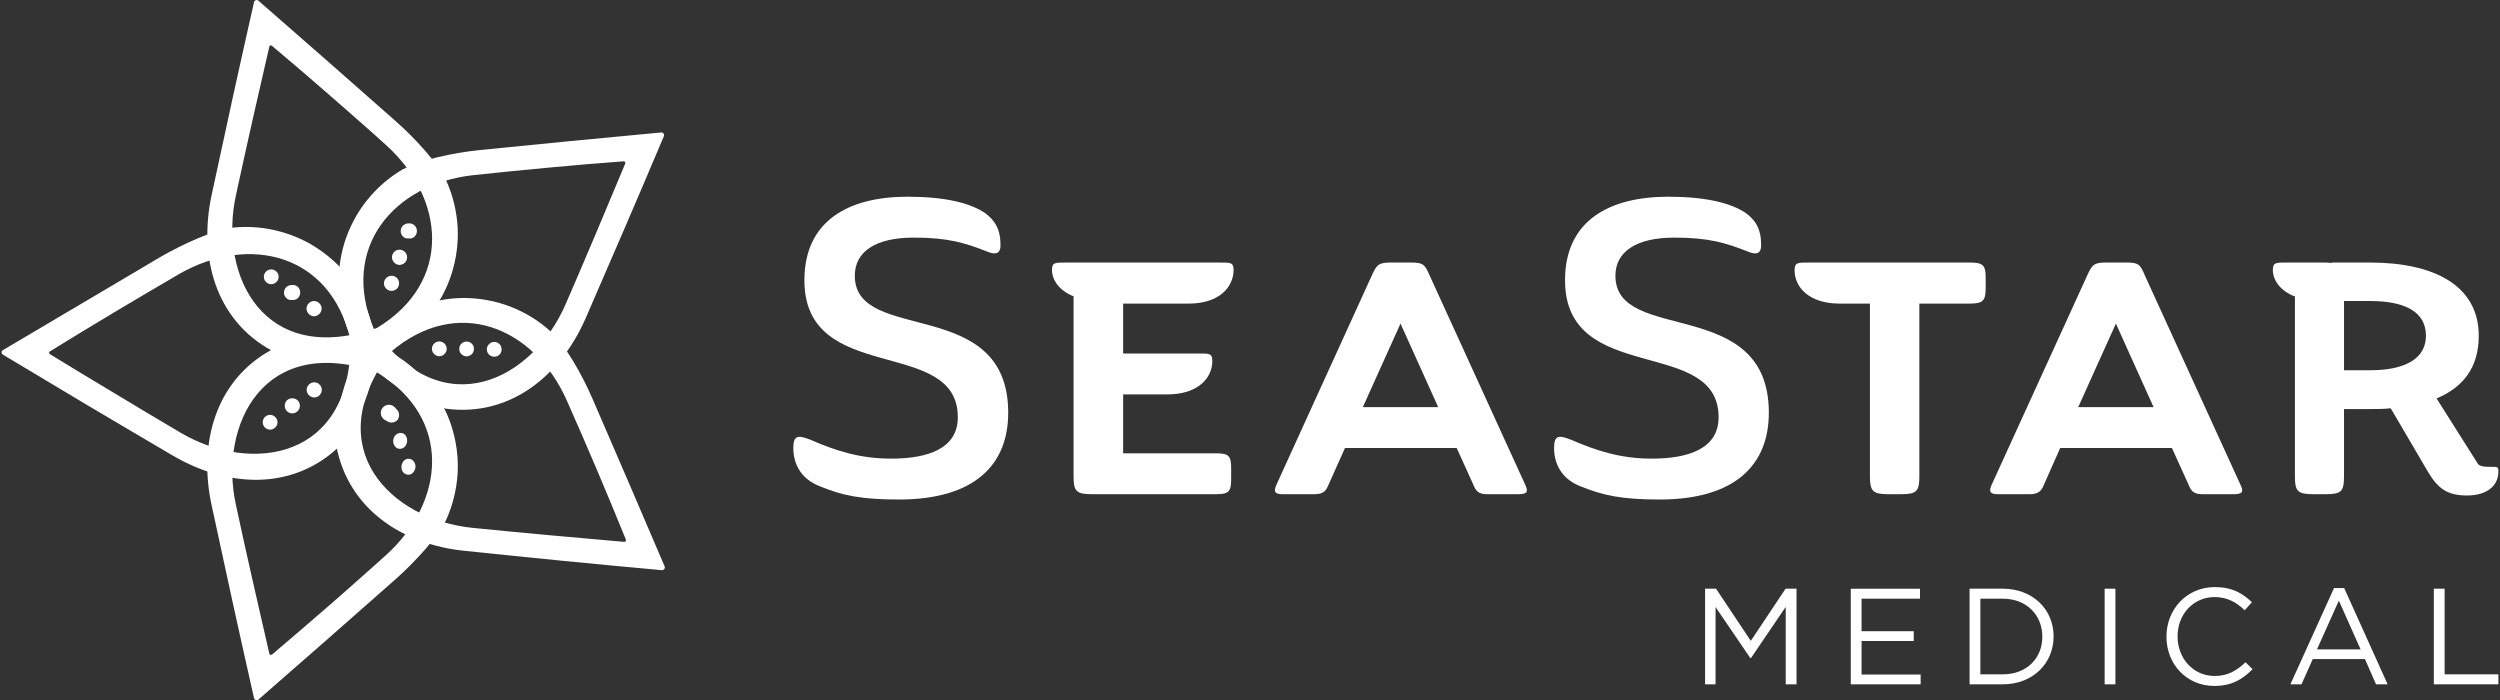 <svg version="1.2" xmlns="http://www.w3.org/2000/svg" viewBox="0 0 1553 435" width="1553" height="435"><rect x="0" y="0" width="1553" height="435" fill="#333333" stroke="none"/><style>.a{fill:#fff}</style><path class="a" d="m250.5 105c-8.6 5-16.3 11.6-22.5 19.4-6.3 7.8-11 16.8-14 26.3-2.9 9.5-4.1 19.6-3.4 29.5 0.6 10 3.2 19.8 7.4 28.8 5.1 11.2 21.8 33.8 59.1 44.9 39.8 5.2 71.1-20.5 86.7-56.2 16.4-37.7 32.7-75.4 48.6-113.1q0.2-0.4 0.1-0.8 0-0.5-0.3-0.9-0.3-0.3-0.7-0.5-0.4-0.2-0.9-0.1c-37.5 3.5-75 7.1-112.4 10.9-16.9 1.7-38.1 6.4-47.5 11.8zm-18.2 99.5c-21.5-50.7 12.5-90.3 61.7-95.7 31.2-3.3 62.4-6.3 93.5-8.6 0.7 0 1.1 0.7 0.9 1.4-12 28.8-24.7 59-37 87.3-20.1 46.6-76.2 76.5-119.1 15.6z"/><path class="a" d="m342.3 206.1c-7.3-6.7-15.9-12-25.2-15.6-9.3-3.6-19.3-5.4-29.2-5.4-10 0.1-19.9 2-29.2 5.7-9.3 3.7-17.8 9.1-25.1 15.9-9.1 8.2-25.3 31-24.7 70.1 7.3 39.5 41.3 61.6 80 65.4 40.9 4.3 81.6 8.3 122.3 12 1.2 0 2.1-1.1 1.7-2.3-14.9-34.8-29.7-69.4-44.8-104.1-6.7-15.6-17.6-34.3-25.8-41.7zm-100 12.9c41.8-36.1 89.7-15.6 109.8 29.8q19.1 43 36.7 86.4c0.3 0.7-0.3 1.5-1.1 1.4-31-2.7-63.6-5.6-94.2-8.7-50.5-5.1-96-49.4-51.1-109z"/><path class="a" d="m144.6 141.4c9.9-1 20-0.2 29.6 2.5 9.7 2.6 18.7 7 26.7 13 8.1 5.9 14.9 13.3 20.2 21.8 5.3 8.5 9 17.8 10.8 27.6 2.5 12 2.3 40.1-21.3 71.2-29.2 27.7-69.5 25.2-103.1 5.6q-13.2-7.8-26.5-15.6-13.2-7.8-26.4-15.6-13.2-7.9-26.4-15.8-13.2-7.8-26.4-15.8-0.3-0.2-0.6-0.6-0.2-0.4-0.2-0.8 0-0.4 0.2-0.8 0.3-0.4 0.6-0.6l97.4-57.6c14.7-8.6 34.5-17.3 45.3-18.5zm73.1 69.6c-12.4-53.6-63.2-65.5-106.2-40.9-27.1 15.8-54 31.8-80.5 48.2-0.7 0.3-0.6 1.3 0 1.7q10.1 6.1 20.2 12.3 10.2 6.1 20.3 12.2 10.2 6.1 20.3 12.2 10.2 6 20.4 12.1c43.7 25.8 106.7 16.9 105.5-57.8z"/><path class="a" d="m277.3 322.6c4.1-9.1 6.4-18.9 7-28.9 0.5-10-0.9-20-4-29.5-3.1-9.4-8-18.3-14.3-26-6.4-7.7-14.2-14.2-22.9-19.1-10.6-6.1-37.3-14.7-74.1-2-35.3 19.1-45.8 58.4-37.6 96.5 8.6 40.2 17.4 80.3 26.4 120.1 0.3 1.2 1.9 1.7 2.7 0.9 28.5-24.8 56.8-49.7 85-74.6 12.8-11.3 27.3-27.4 31.8-37.4zm-43.1-91.3c47.1 28.5 42.3 80.5 5.5 113.6q-8.7 7.9-17.5 15.6-8.7 7.8-17.6 15.5-8.8 7.7-17.7 15.3-8.9 7.7-17.8 15.2c-0.7 0.6-1.7 0.3-1.8-0.5-7-30.4-14.3-62.3-20.8-92.6-10.7-49.5 17.3-106.6 87.7-82.1z"/><path class="a" d="m277.3 112.4c4.1 9.1 6.4 18.9 7 28.9 0.5 10-0.9 20-4 29.5-3.1 9.4-8 18.3-14.3 26-6.4 7.7-14.2 14.2-22.9 19.1-10.6 6.1-37.3 14.6-74.1 2-35.3-19.1-45.7-58.4-37.6-96.5 8.6-40.2 17.4-80.3 26.4-120.1 0.3-1.2 1.9-1.7 2.7-0.9 28.5 24.8 56.8 49.7 85 74.6 12.9 11.3 27.3 27.4 31.8 37.4zm-43.1 91.3c47.1-28.5 42.3-80.5 5.6-113.6q-8.7-7.9-17.5-15.6-8.8-7.8-17.7-15.5-8.8-7.7-17.7-15.3-9-7.7-17.9-15.2c-0.6-0.6-1.6-0.3-1.7 0.5-7 30.4-14.3 62.3-20.8 92.6-10.7 49.6 17.3 106.6 87.7 82.1z"/><path class="a" d="m253.6 148.1c1.4 0.3 2.7-0.1 3.8-1 1-0.9 1.6-2.2 1.6-3.6 0-1.4-0.6-2.7-1.6-3.6-1.1-0.9-2.4-1.3-3.8-1.1-1.3 0-2.4 0.5-3.3 1.4-0.9 0.9-1.4 2.1-1.4 3.3 0 1.3 0.5 2.5 1.4 3.4 0.9 0.9 2 1.4 3.3 1.2zm-5.4 16.5c1.2-0.1 2.4-0.6 3.3-1.4 0.9-0.9 1.4-2.1 1.4-3.4 0-1.2-0.5-2.4-1.4-3.3-0.9-0.9-2.1-1.4-3.3-1.4-1.3 0-2.5 0.5-3.3 1.3-0.9 0.9-1.4 2.1-1.4 3.4 0 1.2 0.5 2.4 1.4 3.3 0.8 0.9 2 1.4 3.3 1.5z"/><path class="a" d="m167.8 176.5c1.3 0.2 2.7-0.2 3.7-1.1 1-0.8 1.6-2.1 1.6-3.5 0-1.3-0.6-2.6-1.6-3.4-1-0.9-2.4-1.3-3.7-1.1-1.1 0.2-2.1 0.7-2.8 1.6-0.7 0.8-1.1 1.9-1.1 2.9 0 1.1 0.4 2.2 1.1 3 0.7 0.8 1.7 1.4 2.8 1.6z"/><path class="a" d="m243.2 180.7c1.3 0 2.5-0.5 3.4-1.4 0.9-0.9 1.3-2.1 1.3-3.3 0-1.2-0.4-2.4-1.3-3.3-0.9-0.9-2.1-1.4-3.4-1.4-1.2 0-2.4 0.5-3.3 1.4-0.9 0.9-1.4 2.1-1.4 3.3 0 1.2 0.5 2.4 1.4 3.3 0.9 0.9 2.1 1.4 3.3 1.4z"/><path class="a" d="m181.1 186.3c1.4 0.3 2.7-0.1 3.8-1 1-0.9 1.6-2.2 1.6-3.6 0-1.4-0.6-2.7-1.6-3.6-1.1-0.9-2.4-1.3-3.8-1-1.3 0-2.5 0.5-3.3 1.3-0.9 0.9-1.4 2.1-1.4 3.4 0 1.2 0.5 2.4 1.4 3.3 0.8 0.9 2 1.4 3.3 1.2zm14 10.2c1.2-0.1 2.4-0.6 3.3-1.5 0.9-0.9 1.4-2.1 1.4-3.3 0-1.3-0.5-2.4-1.4-3.3-0.9-0.9-2.1-1.4-3.3-1.4-1.3 0-2.4 0.5-3.3 1.4-0.9 0.9-1.4 2-1.4 3.3 0 1.2 0.5 2.4 1.4 3.3q1.3 1.4 3.3 1.5z"/><path class="a" d="m272.9 221.3c1.2 0 2.4-0.5 3.2-1.4 0.9-0.8 1.4-2 1.4-3.2 0-1.2-0.5-2.4-1.4-3.3-0.8-0.8-2-1.3-3.2-1.3-1.2 0-2.4 0.5-3.2 1.3-0.9 0.9-1.4 2.1-1.4 3.3 0 1.2 0.5 2.4 1.4 3.2 0.8 0.9 2 1.4 3.2 1.4zm16.9 0.1c1.3-0.1 2.4-0.6 3.3-1.4 0.9-0.9 1.3-2 1.3-3.3 0-1.2-0.4-2.3-1.3-3.2-0.9-0.9-2-1.3-3.3-1.3-1.2 0-2.3 0.4-3.2 1.3-0.9 0.9-1.3 2-1.3 3.2 0 1.3 0.4 2.4 1.3 3.3 0.9 0.8 2 1.3 3.2 1.4zm17.2 0.2c1.3 0 2.4-0.5 3.3-1.3 0.8-0.9 1.3-2.1 1.3-3.3 0-1.2-0.5-2.4-1.3-3.2-0.9-0.9-2-1.4-3.3-1.4-1.2 0-2.4 0.5-3.2 1.4-0.9 0.8-1.4 2-1.4 3.2 0 1.2 0.5 2.4 1.4 3.3 0.8 0.8 2 1.3 3.2 1.3z"/><path class="a" d="m195.2 246.9c1.3 0 2.5-0.5 3.3-1.4 0.9-0.9 1.4-2.1 1.4-3.3 0-1.3-0.5-2.5-1.4-3.3-0.8-0.9-2-1.4-3.3-1.4-1.2 0-2.4 0.5-3.3 1.4-0.9 0.8-1.4 2-1.4 3.3 0 1.2 0.5 2.4 1.4 3.3 0.9 0.9 2.1 1.4 3.3 1.4zm-13.6 9.9c1.2 0 2.4-0.5 3.3-1.4 0.9-0.9 1.4-2.1 1.4-3.3 0-1.3-0.5-2.5-1.4-3.4-0.9-0.8-2.1-1.3-3.3-1.3-1.3 0-2.5 0.5-3.4 1.3-0.9 0.9-1.3 2.1-1.3 3.4 0 1.2 0.4 2.4 1.3 3.3 0.9 0.9 2.1 1.4 3.4 1.4z"/><path class="a" d="m243.2 262.5c1.3 0 2.5-0.5 3.4-1.3 0.9-0.9 1.3-2.1 1.3-3.4 0-1.2-0.4-2.4-1.3-3.3-0.9-0.9-2.1-1.4-3.4-1.4-1.2 0-2.4 0.5-3.3 1.4-0.9 0.9-1.4 2.1-1.4 3.3 0 1.3 0.5 2.5 1.4 3.4 0.9 0.8 2.1 1.3 3.3 1.3z"/><path class="a" d="m167.8 266.9c1.2 0 2.4-0.5 3.2-1.4 0.9-0.8 1.4-2 1.4-3.2 0-1.2-0.5-2.4-1.4-3.2-0.8-0.9-2-1.4-3.2-1.4-1.2 0-2.4 0.5-3.3 1.4-0.8 0.8-1.3 2-1.3 3.2 0 1.2 0.5 2.4 1.3 3.2 0.9 0.9 2.1 1.4 3.3 1.4z"/><path class="a" d="m244.3 273.2c-0.4 2.8 1.3 5.3 3.6 5.6 2.4 0.3 4.6-1.6 5-4.4 0.3-2.7-1.2-5.2-3.5-5.4-2.4-0.4-4.7 1.5-5.1 4.2zm5.1 16.4c-0.3 2.8 1.5 5.1 4 5.3 2.3 0.2 4.4-1.9 4.7-4.7 0.2-2.7-1.7-5.1-4-5.2-2.4-0.3-4.5 1.9-4.7 4.7z"/><path class="a" d="m246.4 254.9c0.9 2.7-0.6 5.6-3.2 6.4-2.7 0.9-5.5-0.6-6.4-3.2-0.9-2.7 0.6-5.5 3.2-6.4 2.7-0.9 5.5 0.6 6.4 3.2z"/><path class="a" d="m531 171.3c0 42.9 95.3 11.7 95.3 85.1 0 32.1-20.6 53.9-67.9 53.9-23.4 0-35.1-2.5-48.8-8.1-12.7-4.8-16.8-14.8-16.8-23.9 0-8.1 3.1-8.1 10.7-5.1 15.2 6.6 30.2 11.7 50.1 11.7 22.6 0 41.4-6.1 41.4-25.7 0-50.6-95.3-19.3-95.3-85.1 0-37.2 27.7-51.9 64-51.9 23.2 0 38.9 3.8 48.3 10.2 8.9 6.6 9.5 14.2 9.5 20.3 0 3.8-2.1 6.1-7.7 3.8-14.2-5.6-24.6-8.9-46.2-8.9-23.7 0-36.6 8.7-36.6 23.7z"/><path class="a" d="m662.6 163.1h94.8c6.9 0 8.9-0.2 8.9 4.6 0 10.2-8.4 20.9-27.9 20.9h-40.7v31h46.5c6.9 0 8.9-0.3 8.9 4.8 0 9.9-8.4 20.6-27.9 20.6h-27.5v36.6h57.5c8.1 0 9.6 1.5 9.6 9.4v6.6c0 7.9-1.5 9.4-9.6 9.4h-76.8c-9.7 0-11.5-1.8-11.5-10.9v-112.1h-0.2c-8.9-3.6-13.2-10.2-13.2-16.3 0-4.8 2-4.6 9.1-4.6z"/><path class="a" d="m904.9 278.3h-69.4l-10.7 23.9c-1.5 3.5-3.8 4.8-8.4 4.8h-19.3c-5.1 0-6.1-1.3-4.3-5.6l59.2-129.9c3-6.6 4.1-8.4 11.4-8.4h13.5c7.9 0 8.4 1.8 11.5 8.7l59.2 129.6c2 4.3 0.7 5.6-4.3 5.6h-19.4c-4.5 0-6.8-1.3-8.3-5.1zm-58.3-25.4h46.8l-23.4-51.9z"/><path class="a" d="m1003.5 171.3c0 42.9 95.3 11.7 95.3 85.1 0 32.1-20.6 53.9-67.9 53.9-23.3 0-35-2.5-48.8-8.1-12.7-4.8-16.7-14.8-16.7-23.9 0-8.1 3-8.1 10.6-5.1 15.3 6.6 30.3 11.7 50.1 11.7 22.6 0 41.5-6.1 41.5-25.7 0-50.6-95.4-19.3-95.4-85.1 0-37.2 27.7-51.9 64.1-51.9 23.1 0 38.9 3.8 48.3 10.2 8.9 6.6 9.4 14.2 9.4 20.3 0 3.8-2 6.1-7.6 3.8-14.3-5.6-24.7-8.9-46.3-8.9-23.6 0-36.6 8.7-36.6 23.7z"/><path class="a" d="m1124 163.1h99.6c8.2 0 9.9 1.6 9.9 9.2v6.8c0 7.7-1.7 9.5-9.9 9.5h-31.3v107.5c0 9.1-1.7 10.9-11.4 10.9h-7.9c-9.4 0-11.4-1.8-11.4-10.9v-107.5h-18.8c-19.6 0-28-10.7-28-20.6 0-5.1 2-4.9 9.2-4.9z"/><path class="a" d="m1349.2 278.3h-69.4l-10.6 23.9c-1.6 3.5-3.9 4.8-8.4 4.8h-19.4c-5 0-6.1-1.3-4.3-5.6l59.3-129.9c3-6.6 4-8.4 11.4-8.4h13.5c7.9 0 8.4 1.8 11.4 8.7l59.2 129.6c2.1 4.3 0.8 5.6-4.3 5.6h-19.3c-4.6 0-6.9-1.3-8.4-5.1zm-58.2-25.4h46.8l-23.4-51.9z"/><path class="a" d="m1421.1 163.1h21.6c2.2 0 4 0 5.8 0.3v-0.3h23.9c39.2 0 67.4 14 67.4 45.5 0 19.9-9.9 32.1-26.2 38.9l25.4 40.2c1 2.3 5.4 2.3 8.4 2.3 3.8 0 4.6-0.3 4.6 3 0 8.4-6.6 14.8-19.6 14.8-12.7 0-18.3-4.9-24.2-14.8l-23.1-39.4c-4 0.5-8.4 0.5-12.7 0.5h-16.3v42c0 9.1-1.7 10.9-11.2 10.9h-7.8c-9.7 0-11.5-1.8-11.5-10.9v-112.1h-0.5c-8.9-3.6-13.2-10.2-13.2-16.3 0-4.8 2-4.6 9.2-4.6zm35 23.9v43h16.3c21.4 0 34.6-7.1 34.6-21.4 0-15-13.2-21.6-34.6-21.6z"/><path class="a" d="m1087.7 408.8h-0.4l-21.6-31.7v48h-6.5v-59.4h6.8l21.6 32.4 21.6-32.4h6.8v59.4h-6.7v-48.1z"/><path class="a" d="m1192.7 371.9h-36.3v20.2h32.4v6.1h-32.4v20.8h36.7v6.1h-43.4v-59.4h43z"/><path class="a" d="m1244.1 425.1h-20.6v-59.4h20.6c18.7 0 31.6 12.9 31.6 29.6 0 16.8-12.9 29.8-31.6 29.8zm0-53.2h-13.9v47h13.9c15 0 24.6-10.1 24.6-23.4 0-13.2-9.6-23.6-24.6-23.6z"/><path fill-rule="evenodd" class="a" d="m1314.1 365.7h-6.7v59.4h6.7z"/><path class="a" d="m1375.5 426.1c-17.1 0-29.7-13.4-29.7-30.6 0-16.9 12.5-30.8 30-30.8 10.8 0 17.2 3.8 23.1 9.4l-4.5 5c-5-4.8-10.6-8.2-18.7-8.2-13.1 0-23 10.6-23 24.4 0 13.9 9.9 24.6 23 24.6 8.1 0 13.5-3.1 19.2-8.5l4.4 4.3c-6.2 6.3-13 10.4-23.8 10.4z"/><path class="a" d="m1483.2 425.1h-7.2l-6.9-15.7h-32.4l-7 15.7h-6.9l27.1-59.8h6.3zm-30.3-52l-13.6 30.3h27.1z"/><path class="a" d="m1511.9 365.7h6.7v53.2h33.4v6.2h-40.1z"/></svg>